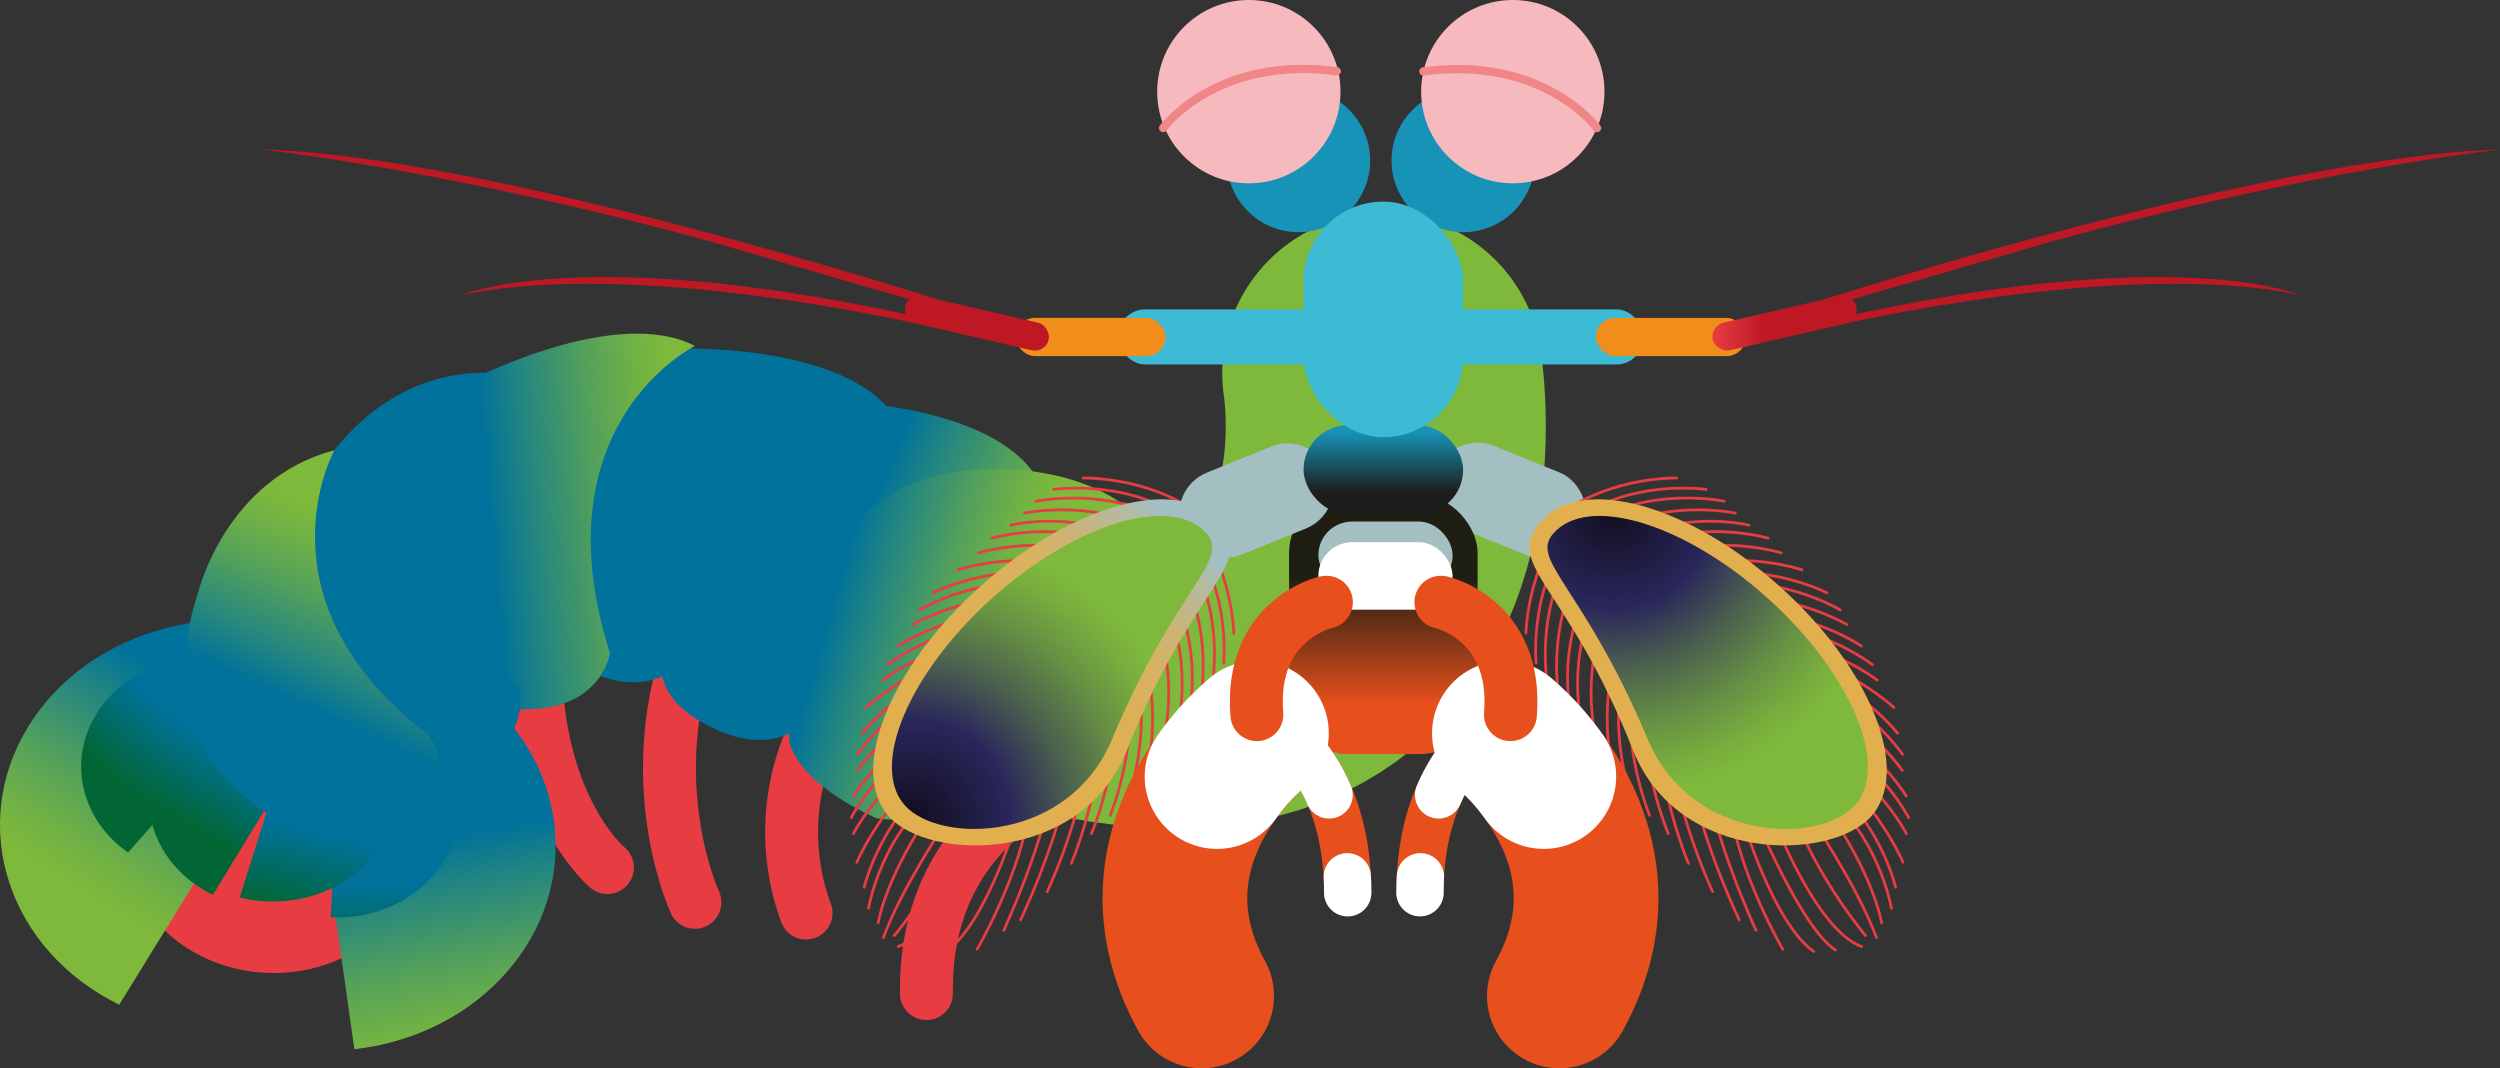 <svg xmlns="http://www.w3.org/2000/svg" xmlns:xlink="http://www.w3.org/1999/xlink" width="429.58" height="183.59" viewBox="0 0 429.58 183.59"><rect x="0" y="0" width="429.58" height="183.59" fill="#333333" stroke="none"/><defs><style>.cls-1,.cls-18,.cls-31,.cls-33,.cls-34,.cls-35,.cls-36,.cls-37,.cls-9{fill:none;stroke-linecap:round;stroke-linejoin:round;}.cls-1,.cls-18{stroke:#e73d42;}.cls-1,.cls-37{stroke-width:9.09px;}.cls-2{fill:#e73d42;}.cls-3{fill:url(#Dégradé_sans_nom_173);}.cls-4{fill:url(#Dégradé_sans_nom_173-2);}.cls-5{fill:url(#Dégradé_sans_nom_199);}.cls-6{fill:url(#Dégradé_sans_nom_199-2);}.cls-7{fill:url(#Dégradé_sans_nom_199-3);}.cls-8{fill:url(#Dégradé_sans_nom_199-4);}.cls-9{stroke:#7eb93b;stroke-width:55px;}.cls-10{fill:url(#Dégradé_sans_nom_173-3);}.cls-11{fill:url(#Dégradé_sans_nom_173-4);}.cls-12{fill:url(#Dégradé_sans_nom_173-5);}.cls-13{fill:url(#Dégradé_sans_nom_173-6);}.cls-14{fill:url(#Dégradé_sans_nom_173-7);}.cls-15{fill:url(#Dégradé_sans_nom_173-8);}.cls-16{fill:#a3bfc1;}.cls-17{fill:url(#Dégradé_sans_nom_161);}.cls-18{stroke-width:0.48px;}.cls-19{fill:url(#Dégradé_sans_nom_123);}.cls-20{fill:url(#Dégradé_sans_nom_66);}.cls-21{fill:url(#Dégradé_sans_nom_123-2);}.cls-22{fill:url(#Dégradé_sans_nom_66-2);}.cls-23{fill:url(#Dégradé_sans_nom_127);}.cls-24{fill:#1793b7;}.cls-25{fill:#f6babe;}.cls-26{fill:#3dbbd4;}.cls-27{fill:#f18e1b;}.cls-28{fill:url(#Dégradé_sans_nom_5);}.cls-29{fill:#bd1823;}.cls-30{fill:url(#Dégradé_sans_nom_5-2);}.cls-31,.cls-33,.cls-37{stroke:#e74f1c;}.cls-31,.cls-35{stroke-width:24.87px;}.cls-32{fill:#fff;}.cls-33,.cls-34{stroke-width:8.13px;}.cls-34,.cls-35{stroke:#fff;}.cls-36{stroke:#f08686;stroke-width:1.43px;}</style><linearGradient id="Dégradé_sans_nom_173" x1="9854.41" y1="-1478.26" x2="9843.43" y2="-1517.79" gradientTransform="matrix(-0.9, 0.44, 0.44, 0.9, 9586.28, -2818.14)" gradientUnits="userSpaceOnUse"><stop offset="0.08" stop-color="#7eb93b"/><stop offset="0.22" stop-color="#72b244"/><stop offset="0.48" stop-color="#52a05c"/><stop offset="0.81" stop-color="#208483"/><stop offset="1" stop-color="#00729b"/></linearGradient><linearGradient id="Dégradé_sans_nom_173-2" x1="2590.77" y1="3949.16" x2="2579.46" y2="3908.44" gradientTransform="translate(1176.36 -4422.95) rotate(47.57)" xlink:href="#Dégradé_sans_nom_173"/><linearGradient id="Dégradé_sans_nom_199" x1="8191.03" y1="-2309.24" x2="8201.77" y2="-2300.03" gradientTransform="matrix(-0.67, 0.75, 0.75, 0.67, 7240.48, -4445.03)" gradientUnits="userSpaceOnUse"><stop offset="0" stop-color="#00729b"/><stop offset="1" stop-color="#026634"/></linearGradient><linearGradient id="Dégradé_sans_nom_199-2" x1="9193.94" y1="-1932.84" x2="9204.76" y2="-1923.56" gradientTransform="matrix(-0.82, 0.58, 0.58, 0.82, 8671.1, -3615.49)" xlink:href="#Dégradé_sans_nom_199"/><linearGradient id="Dégradé_sans_nom_199-3" x1="4816.28" y1="6403.6" x2="4827.55" y2="6413.27" gradientTransform="translate(6375.17 -4770.03) rotate(89.31)" xlink:href="#Dégradé_sans_nom_199"/><linearGradient id="Dégradé_sans_nom_199-4" x1="4129.29" y1="6030.39" x2="4140.36" y2="6039.88" gradientTransform="translate(5232.06 -5014.38) rotate(79.67)" xlink:href="#Dégradé_sans_nom_199"/><linearGradient id="Dégradé_sans_nom_173-3" x1="11340.02" y1="590.77" x2="11374.94" y2="580.73" gradientTransform="matrix(-0.99, -0.11, -0.11, 0.99, 11491.63, 722.26)" xlink:href="#Dégradé_sans_nom_173"/><linearGradient id="Dégradé_sans_nom_173-4" x1="11124.15" y1="113.88" x2="11157.14" y2="104.39" gradientTransform="matrix(-1, 0, 0, 1, 11299.78, 0)" xlink:href="#Dégradé_sans_nom_173"/><linearGradient id="Dégradé_sans_nom_173-5" x1="11389.56" y1="308.92" x2="11424.51" y2="298.87" gradientTransform="matrix(-0.97, -0.05, -0.05, 0.97, 11241.8, 411.32)" xlink:href="#Dégradé_sans_nom_173"/><linearGradient id="Dégradé_sans_nom_173-6" x1="10258.71" y1="-1418.5" x2="10293.62" y2="-1428.54" gradientTransform="matrix(-0.91, 0.35, 0.35, 0.91, 9954.79, -2173.45)" xlink:href="#Dégradé_sans_nom_173"/><linearGradient id="Dégradé_sans_nom_173-7" x1="8751.78" y1="-2411.53" x2="8784.73" y2="-2421.01" gradientTransform="matrix(-0.72, 0.65, 0.65, 0.72, 7994.59, -3886.91)" xlink:href="#Dégradé_sans_nom_173"/><linearGradient id="Dégradé_sans_nom_173-8" x1="11232.96" y1="90.47" x2="11247.31" y2="121.55" gradientTransform="matrix(-1, 0, 0, 1, 11299.78, 0)" xlink:href="#Dégradé_sans_nom_173"/><linearGradient id="Dégradé_sans_nom_161" x1="11062.08" y1="98.79" x2="11062.08" y2="121.03" gradientTransform="matrix(1, 0, 0, -1, -10824.37, 214.65)" gradientUnits="userSpaceOnUse"><stop offset="0.02" stop-color="#1e1e13"/><stop offset="1" stop-color="#e74f1c"/></linearGradient><linearGradient id="Dégradé_sans_nom_123" x1="1472.45" y1="1580.98" x2="1504.49" y2="1514.98" gradientTransform="translate(-787.19 -1799.86) rotate(17.14)" gradientUnits="userSpaceOnUse"><stop offset="0.02" stop-color="#e2af4e"/><stop offset="0.45" stop-color="#e1af50"/><stop offset="0.6" stop-color="#ddb057"/><stop offset="0.71" stop-color="#d7b262"/><stop offset="0.8" stop-color="#ceb473"/><stop offset="0.87" stop-color="#c1b789"/><stop offset="0.94" stop-color="#b3bba4"/><stop offset="0.99" stop-color="#a3bfc1"/></linearGradient><radialGradient id="Dégradé_sans_nom_66" cx="1473.88" cy="1576.12" r="49.31" gradientTransform="translate(-787.19 -1799.86) rotate(17.14)" gradientUnits="userSpaceOnUse"><stop offset="0.02" stop-color="#120f21"/><stop offset="0.34" stop-color="#29265b"/><stop offset="0.55" stop-color="#4b604e"/><stop offset="0.75" stop-color="#669044"/><stop offset="0.91" stop-color="#78ae3d"/><stop offset="0.99" stop-color="#7eb93b"/></radialGradient><linearGradient id="Dégradé_sans_nom_123-2" x1="10329.09" y1="-1149.79" x2="10361.13" y2="-1215.79" gradientTransform="matrix(-0.96, 0.29, 0.29, 0.96, 10529.48, -1799.86)" xlink:href="#Dégradé_sans_nom_123"/><radialGradient id="Dégradé_sans_nom_66-2" cx="10330.52" cy="-1154.64" r="49.31" gradientTransform="matrix(-0.96, 0.29, 0.29, 0.96, 10529.48, -1799.86)" xlink:href="#Dégradé_sans_nom_66"/><linearGradient id="Dégradé_sans_nom_127" x1="11062.08" y1="84.68" x2="11062.08" y2="74.13" gradientTransform="matrix(1, 0, 0, -1, -10824.37, 161.45)" gradientUnits="userSpaceOnUse"><stop offset="0.02" stop-color="#1d1e1c"/><stop offset="0.99" stop-color="#1793b7"/></linearGradient><linearGradient id="Dégradé_sans_nom_5" x1="11119.52" y1="55.5" x2="11144.31" y2="55.5" gradientTransform="matrix(0.97, -0.23, -0.23, -0.97, -10665.58, 2616.54)" gradientUnits="userSpaceOnUse"><stop offset="0" stop-color="#e73d42"/><stop offset="0.36" stop-color="#bd1823"/></linearGradient><linearGradient id="Dégradé_sans_nom_5-2" x1="1856.67" y1="55.5" x2="1881.46" y2="55.5" gradientTransform="translate(-1501.9 -419.5) rotate(13.01)" xlink:href="#Dégradé_sans_nom_5"/></defs><title>langouste</title><g id="Calque_2" data-name="Calque 2"><g id="BESTIAIRE"><g id="langouste"><path class="cls-1" d="M187.19,132.07s-28.46,7.06-28,38.66"/><path class="cls-1" d="M119.41,155.05s-9.85-21.09,0-46.24"/><path class="cls-1" d="M104.38,149.07s-10.69-8.68-12.2-30.73"/><path class="cls-1" d="M146.27,116.19a40.18,40.18,0,0,0-7.76,40.7"/><path class="cls-2" d="M24.11,154.41c6.16,11.28,21.42,16,34.08,10.48s17.92-19.1,11.76-30.38-21.42-16-34.08-10.48S17.95,143.13,24.11,154.41Z"/><path class="cls-3" d="M60.89,180.29c21.66-2.44,37-20.06,34.27-39.37s-22.5-33-44.16-30.55"/><path class="cls-4" d="M20.49,172.64c-19.13-9.37-26.11-30.8-15.6-47.85s34.55-23.28,53.67-13.9"/><path class="cls-5" d="M56.82,157.64c11.63.51,21.51-7.48,22.09-17.84s-8.39-19.18-20-19.69"/><path class="cls-6" d="M41.19,154.21c11.2,2.81,22.84-3,26-13S63.82,120.85,52.62,118"/><path class="cls-7" d="M22,146.5c-9.15-6.41-10.73-18.23-3.54-26.38s20.45-9.57,29.59-3.15"/><path class="cls-8" d="M36.58,153.77c-10.23-5-14-16.37-8.45-25.48s18.36-12.49,28.58-7.53"/><path class="cls-9" d="M237.52,64.11s9.68,60.12-48.69,49.43"/><path class="cls-10" d="M113.66,115.53S103.9,76.45,140.31,68.8c0,0,28.33-.15,37.35,12.51,0,0-31-.37-37.84,41.51,0,0-4.33,6.24-13.53,3.73C126.28,126.55,114.75,123.39,113.66,115.53Z"/><path class="cls-11" d="M135.65,127.44s-3.35-43.55,31.19-46.71c0,0,19.69-2.22,30,9.41,0,0-30.81,2.93-33.21,45.3,0,0-3.64,6.67-13.06,5.15C150.57,140.58,137.56,135.14,135.65,127.44Z"/><path class="cls-12" d="M92.56,106.74S81.11,69.16,116.21,59.91c0,0,27.49-1.09,36.91,10.8,0,0-30.07.71-34.71,41.83,0,0-3.91,6.3-13,4.3C105.4,116.84,94,114.34,92.56,106.74Z"/><path class="cls-13" d="M78.85,117.47S53.1,87.8,81.4,65.07c0,0,24.57-12.64,38-5.62,0,0-27.09,13.35-14.59,52.8,0,0-1,7.34-10.13,9.22C94.7,121.48,83.26,123.83,78.85,117.47Z"/><path class="cls-14" d="M67,132.83S36.52,111.13,54.1,82.42c0,0,9.23-18.55,29.57-18.38,0,0-20.38,22.28,5.6,54.49,0,0,1.73,7.21-6.08,12.27C83.19,130.8,73.39,137.15,67,132.83Z"/><path class="cls-15" d="M50.63,142.15s-26.87-9.76-16.52-40.54c0,0,4.74-19.35,23.35-24.25,0,0-14.19,25.56,15.94,48.75,0,0,6.78,6.39-5.14,15.63C68.27,141.75,59.29,146.72,50.63,142.15Z"/><rect class="cls-16" x="245.81" y="78.34" width="27.42" height="15.3" rx="7.65" ry="7.65" transform="translate(467.67 263.24) rotate(-157.92)"/><rect class="cls-17" x="221.51" y="85.08" width="32.39" height="44.5" rx="9.91" ry="9.91" transform="translate(475.41 214.65) rotate(-180)"/><rect class="cls-16" x="202.18" y="78.34" width="27.42" height="15.3" rx="7.65" ry="7.65" transform="translate(-16.49 87.48) rotate(-22.08)"/><path class="cls-18" d="M186.11,82.14s13.73-.39,22.79,8.64"/><path class="cls-18" d="M181.05,84.1s13.6-2,23.63,6"/><path class="cls-18" d="M176.05,88.16s13.44-2.85,24,4.41"/><path class="cls-18" d="M178,86.13s13.44-2.85,24,4.41"/><path class="cls-18" d="M173.69,90.24s12.06-3,23,3.67"/><path class="cls-18" d="M168.16,95S181,91,192.36,97"/><path class="cls-18" d="M170.4,92.49s12.25-3.7,23.59,2.22"/><path class="cls-18" d="M212,108.81s-.2-13.74-9.63-22.4"/><path class="cls-18" d="M210.27,113.95s1.37-13.67-7-23.35"/><path class="cls-18" d="M206.44,119.12s2.26-13.55-5.45-23.76"/><path class="cls-18" d="M208.38,117.13s2.26-13.55-5.45-23.76"/><path class="cls-18" d="M204.47,121.57s2.45-12.18-4.67-22.81"/><path class="cls-18" d="M199.9,127.3s3.45-13-3-24.09"/><path class="cls-18" d="M202.36,125s3.16-12.4-3.25-23.47"/><path class="cls-18" d="M172.49,159.85s7.14-15.41,8.75-26.86"/><path class="cls-18" d="M167.89,163.11s7.54-12.78,9.16-24.92"/><path class="cls-18" d="M197.36,131s3.08-13.91-3.75-24.73"/><path class="cls-18" d="M194.34,135.46s4.58-13.43-1-25"/><path class="cls-18" d="M187.56,143.23s7.14-16.86,2.37-28.73"/><path class="cls-18" d="M190.76,140.11s6.33-15.16,1.56-27"/><path class="cls-18" d="M184.1,148.35s7.87-18.76,3.78-30.89"/><path class="cls-18" d="M175.37,158.05s11.88-24.67,8.59-37"/><path class="cls-18" d="M179.95,153.21s9.86-20.94,6.57-33.3"/><path class="cls-18" d="M164.58,97.92s12.72-4.36,24.22,1.25"/><path class="cls-18" d="M160.29,101.87s12.23-6.26,24.29-2"/><path class="cls-18" d="M156.88,107.32s11.79-7.05,24.11-3.59"/><path class="cls-18" d="M158,104.79s11.79-7.05,24.11-3.59"/><path class="cls-18" d="M154.38,111s11.37-7.71,23.87-5"/><path class="cls-18" d="M151.66,116.87s10.84-8.44,23.49-6.51"/><path class="cls-18" d="M152.48,114.22s10.84-8.44,23.49-6.51"/><path class="cls-18" d="M148.79,121.57s11.29-10.29,24.08-10"/><path class="cls-18" d="M148.15,126s8.45-10.83,21.18-12.06"/><path class="cls-18" d="M147.35,132.38S155.07,121,167.7,119"/><path class="cls-18" d="M147.32,129.61s7.72-11.36,20.35-13.42"/><path class="cls-18" d="M146.66,136.81s7.06-11.79,19.55-14.56"/><path class="cls-18" d="M146.64,143.25s6.27-12.22,18.56-15.81"/><path class="cls-18" d="M146.27,140.49s6.27-12.22,18.56-15.81"/><path class="cls-18" d="M147.23,148.16s6-14.06,17.69-19.18"/><path class="cls-18" d="M148.5,152.45s3.15-13.37,14.22-19.8"/><path class="cls-18" d="M149.24,156.08s2.27-13.55,12.89-20.69"/><path class="cls-18" d="M175,140.07s-5.32,18.44-12.43,23.43"/><path class="cls-18" d="M172.68,140.19s-7.91,19.19-13.84,23.07"/><path class="cls-18" d="M160.55,138.56s-7.7,10.52-9.66,20"/><path class="cls-18" d="M169.91,139.65s-7.5,20.11-15.58,23"/><path class="cls-18" d="M162.91,140.68s-7.95,11.81-11.12,20.41"/><path class="cls-18" d="M165.95,140.23a84.39,84.39,0,0,1-12.28,20.53"/><path class="cls-19" d="M209.25,89.43c7,7.75-4.07,10.37-15.61,39.48-7.74,19.52-33.91,19.15-40.89,11.4s0-25.43,15.61-39.48S202.27,81.67,209.25,89.43Z"/><path class="cls-20" d="M207.37,91.73c4,4.64-5.31,9.18-16.34,35.41-7.39,17.59-29.43,18-35.52,11.28s.59-22.68,14.91-35.58S201.45,84.84,207.37,91.73Z"/><path class="cls-18" d="M288.11,82.14s-13.73-.39-22.79,8.64"/><path class="cls-18" d="M293.17,84.1s-13.6-2-23.63,6"/><path class="cls-18" d="M298.17,88.16s-13.44-2.85-24,4.41"/><path class="cls-18" d="M296.27,86.13s-13.44-2.85-24,4.41"/><path class="cls-18" d="M300.53,90.24s-12.06-3-23,3.67"/><path class="cls-18" d="M306.06,95S293.21,91,281.87,97"/><path class="cls-18" d="M303.82,92.49s-12.25-3.7-23.59,2.22"/><path class="cls-18" d="M262.21,108.81s.2-13.74,9.63-22.4"/><path class="cls-18" d="M263.95,113.95s-1.37-13.67,7-23.35"/><path class="cls-18" d="M267.78,119.12s-2.26-13.55,5.45-23.76"/><path class="cls-18" d="M265.84,117.13s-2.26-13.55,5.45-23.76"/><path class="cls-18" d="M269.76,121.57s-2.45-12.18,4.67-22.81"/><path class="cls-18" d="M274.32,127.3s-3.45-13,3-24.09"/><path class="cls-18" d="M271.86,125s-3.16-12.4,3.25-23.47"/><path class="cls-18" d="M301.73,159.85S294.59,144.44,293,133"/><path class="cls-18" d="M306.34,163.11s-7.54-12.78-9.16-24.92"/><path class="cls-18" d="M276.86,131s-3.08-13.91,3.75-24.73"/><path class="cls-18" d="M279.88,135.46s-4.58-13.43,1-25"/><path class="cls-18" d="M286.66,143.23s-7.14-16.86-2.37-28.73"/><path class="cls-18" d="M283.46,140.11s-6.33-15.16-1.56-27"/><path class="cls-18" d="M290.12,148.35s-7.87-18.76-3.78-30.89"/><path class="cls-18" d="M298.85,158.05s-11.88-24.67-8.59-37"/><path class="cls-18" d="M294.28,153.21s-9.86-20.94-6.57-33.3"/><path class="cls-18" d="M309.64,97.92s-12.72-4.36-24.22,1.25"/><path class="cls-18" d="M313.93,101.87s-12.23-6.26-24.29-2"/><path class="cls-18" d="M317.35,107.32s-11.79-7.05-24.11-3.59"/><path class="cls-18" d="M316.2,104.79s-11.79-7.05-24.11-3.59"/><path class="cls-18" d="M319.84,111s-11.37-7.71-23.87-5"/><path class="cls-18" d="M322.56,116.87s-10.84-8.44-23.49-6.51"/><path class="cls-18" d="M321.74,114.22s-10.84-8.44-23.49-6.51"/><path class="cls-18" d="M325.44,121.57s-11.29-10.29-24.08-10"/><path class="cls-18" d="M326.07,126s-8.45-10.83-21.18-12.06"/><path class="cls-18" d="M326.87,132.38S319.15,121,306.52,119"/><path class="cls-18" d="M326.91,129.61s-7.72-11.36-20.35-13.42"/><path class="cls-18" d="M327.56,136.81S320.5,125,308,122.25"/><path class="cls-18" d="M327.58,143.25S321.3,131,309,127.44"/><path class="cls-18" d="M327.95,140.49s-6.27-12.22-18.56-15.81"/><path class="cls-18" d="M327,148.16S321,134.1,309.31,129"/><path class="cls-18" d="M325.73,152.45s-3.15-13.37-14.22-19.8"/><path class="cls-18" d="M325,156.08s-2.27-13.55-12.89-20.69"/><path class="cls-18" d="M299.23,140.07s5.32,18.44,12.43,23.43"/><path class="cls-18" d="M301.55,140.19s7.91,19.19,13.84,23.07"/><path class="cls-18" d="M313.67,138.56s7.7,10.52,9.66,20"/><path class="cls-18" d="M304.31,139.65s7.5,20.11,15.58,23"/><path class="cls-18" d="M311.31,140.68s7.95,11.81,11.12,20.41"/><path class="cls-18" d="M308.27,140.23a84.39,84.39,0,0,0,12.28,20.53"/><path class="cls-21" d="M265,89.43c-7,7.75,4.07,10.37,15.61,39.48,7.74,19.52,33.91,19.15,40.89,11.4s0-25.43-15.61-39.48S272,81.67,265,89.43Z"/><path class="cls-22" d="M266.85,91.73c-4,4.64,5.31,9.18,16.34,35.41,7.39,17.59,29.43,18,35.52,11.28s-.59-22.68-14.91-35.58S272.77,84.84,266.85,91.73Z"/><rect class="cls-23" x="224" y="73.08" width="27.42" height="15.3" rx="7.65" ry="7.65" transform="translate(475.41 161.45) rotate(180)"/><circle class="cls-24" cx="251.42" cy="27.59" r="12.31"/><circle class="cls-25" cx="259.95" cy="15.75" r="15.75"/><circle class="cls-24" cx="223.13" cy="27.59" r="12.31"/><circle class="cls-25" cx="214.59" cy="15.75" r="15.75"/><rect class="cls-26" x="192.16" y="53.16" width="39.93" height="9.47" rx="4.62" ry="4.62" transform="translate(424.25 115.79) rotate(-180)"/><rect class="cls-27" x="174.55" y="54.63" width="25.73" height="6.57" rx="3.29" ry="3.29" transform="translate(374.83 115.82) rotate(180)"/><rect class="cls-28" x="155.21" y="53.06" width="25.32" height="4.87" rx="2.44" ry="2.44" transform="translate(318.93 147.38) rotate(-166.99)"/><path class="cls-29" d="M161,51.42S83.84,26.65,44.94,25.69c0,0,32.36,3.51,77,15.78l38.6,11.21"/><path class="cls-29" d="M159.61,56.09s-49.79-11.91-80.4-5.37c0,0,21.3-9.25,80.4,4.14Z"/><rect class="cls-26" x="242.43" y="53.16" width="39.93" height="9.47" rx="4.62" ry="4.62"/><rect class="cls-27" x="274.24" y="54.63" width="25.73" height="6.57" rx="3.29" ry="3.29"/><rect class="cls-30" x="293.99" y="53.06" width="25.32" height="4.87" rx="2.44" ry="2.44" transform="translate(-4.62 70.48) rotate(-13.01)"/><path class="cls-29" d="M313.5,51.42s77.18-24.77,116.08-25.72c0,0-32.36,3.51-77,15.78L314,52.68"/><path class="cls-29" d="M314.91,56.09s49.79-11.91,80.4-5.37c0,0-21.3-9.25-80.4,4.14Z"/><rect class="cls-26" x="224" y="34.65" width="27.42" height="40.47" rx="13.71" ry="13.71" transform="translate(475.41 109.76) rotate(180)"/><path class="cls-31" d="M215.92,126s-23.76,19.14-9.44,45.13"/><rect class="cls-16" x="226.53" y="89.61" width="23.06" height="11.59" rx="5.79" ry="5.79" transform="translate(476.13 190.82) rotate(-180)"/><rect class="cls-32" x="226.53" y="93.18" width="23.06" height="11.59" rx="5.79" ry="5.79" transform="translate(476.13 197.94) rotate(180)"/><path class="cls-31" d="M258.51,126s23.76,19.14,9.44,45.13"/><path class="cls-33" d="M253.33,127.59S244,135,244,153.39"/><path class="cls-34" d="M244.07,150.66Q244,152,244,153.39"/><path class="cls-34" d="M253.33,127.59s-3.43,2.72-6.13,9"/><path class="cls-33" d="M222.25,127.59s9.33,7.41,9.33,25.8"/><path class="cls-34" d="M231.51,150.66q.07,1.33.07,2.74"/><path class="cls-34" d="M222.25,127.59s3.43,2.72,6.13,9"/><path class="cls-35" d="M258.51,126a41.66,41.66,0,0,1,6.76,7.43"/><path class="cls-35" d="M215.89,126a41.66,41.66,0,0,0-6.76,7.43"/><path class="cls-36" d="M274.42,22s-9.15-12.49-29.83-9.73"/><path class="cls-36" d="M199.87,22S209,9.48,229.7,12.25"/><path class="cls-37" d="M247.59,103.48c-.2-.08,13.3,2.74,11.95,19.32"/><path class="cls-37" d="M227.92,103.48c.2-.08-13.3,2.74-11.95,19.32"/></g></g></g></svg>